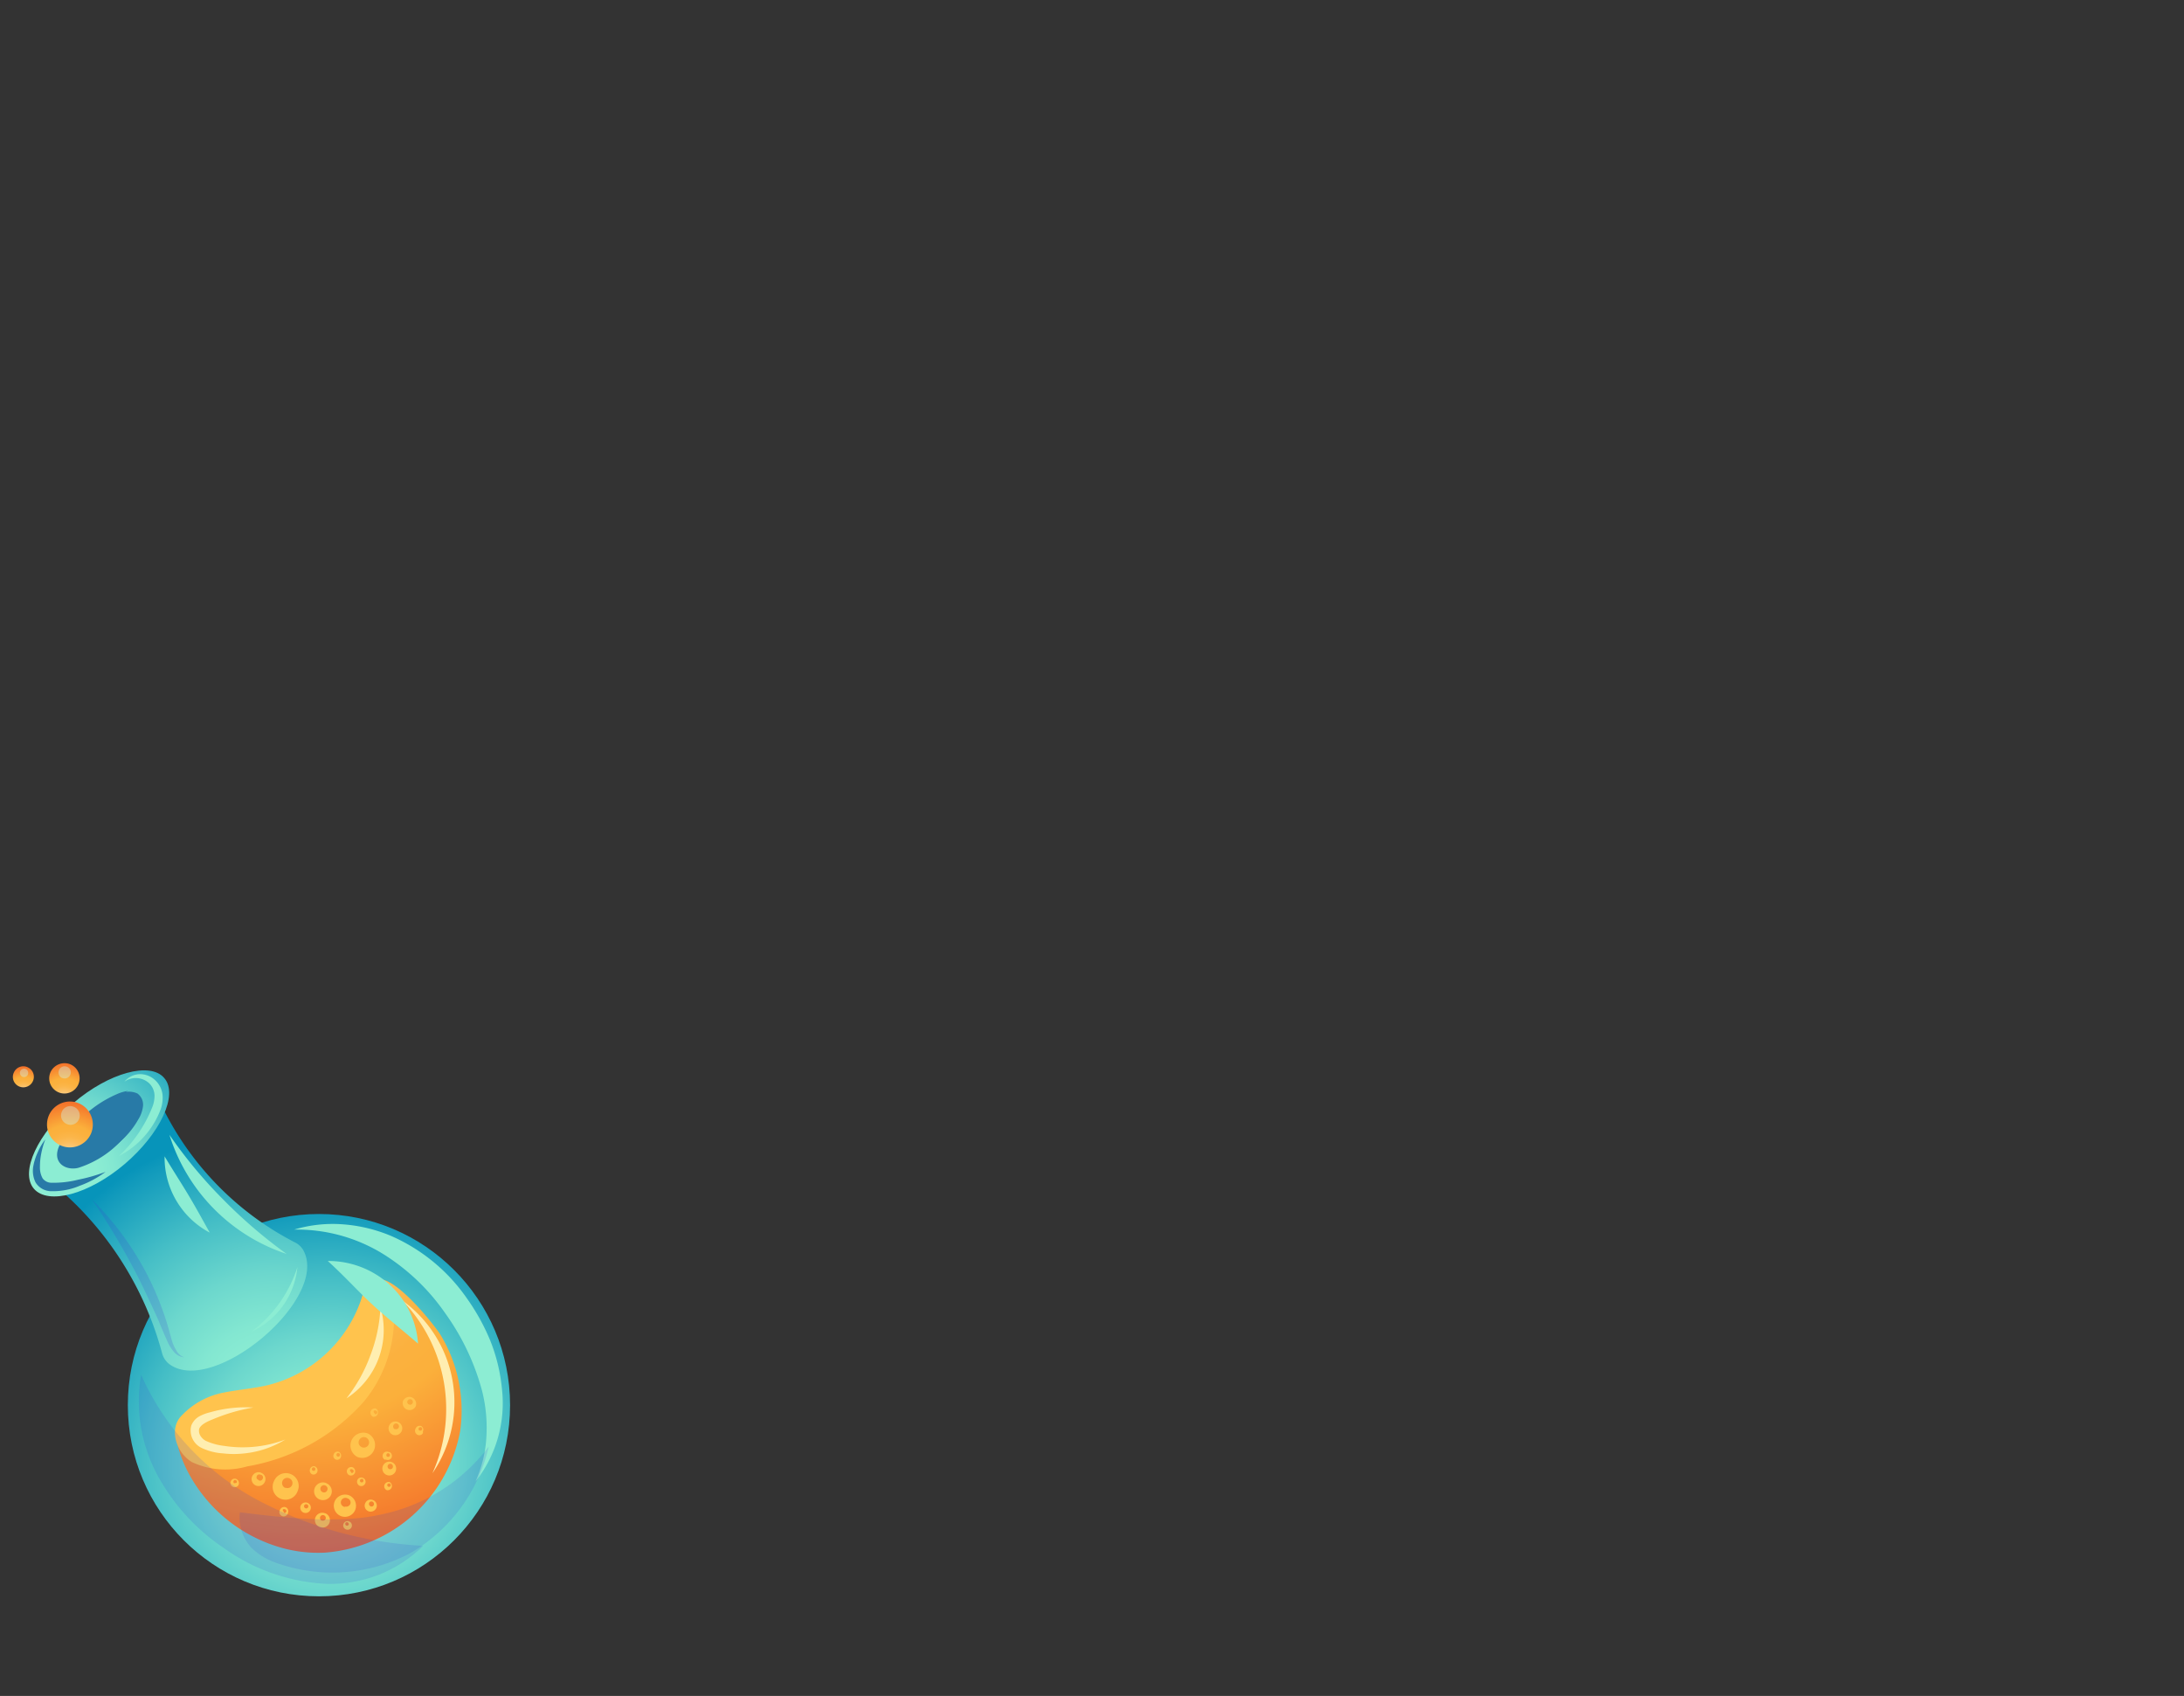 <svg xmlns="http://www.w3.org/2000/svg" xmlns:xlink="http://www.w3.org/1999/xlink" viewBox="0 0 158.04 122.7"><rect x="0" y="0" width="158.04" height="122.7" fill="#333333" stroke="none"/><defs><radialGradient id="a" cx="20.27" cy="12.6" r="19.13" gradientTransform="matrix(0.96, -0.28, -0.28, -0.96, 7.8, 123.64)" gradientUnits="userSpaceOnUse"><stop offset="0.19" stop-color="#8cedd3"/><stop offset="0.3" stop-color="#83e7d1"/><stop offset="0.48" stop-color="#6cd7cd"/><stop offset="0.7" stop-color="#45bec6"/><stop offset="0.96" stop-color="#119abc"/><stop offset="1" stop-color="#0794ba"/></radialGradient><radialGradient id="b" cx="17.78" cy="24.42" r="19.99" gradientTransform="matrix(0.96, -0.28, -0.28, -0.96, 9.7, 130.14)" xlink:href="#a"/><radialGradient id="c" cx="7.75" cy="44.78" r="12.49" gradientTransform="matrix(0.96, -0.28, -0.28, -0.96, 9.7, 130.14)" xlink:href="#a"/><radialGradient id="d" cx="23.23" cy="36.62" r="27.37" gradientTransform="matrix(0.96, -0.28, -0.28, -0.96, 9.7, 130.14)" gradientUnits="userSpaceOnUse"><stop offset="0.14" stop-color="#fbce88"/><stop offset="0.18" stop-color="#fbc878"/><stop offset="0.26" stop-color="#fbbd5d"/><stop offset="0.34" stop-color="#fbb64a"/><stop offset="0.43" stop-color="#fbb13f"/><stop offset="0.52" stop-color="#fbb03b"/><stop offset="1" stop-color="#f15a24"/></radialGradient><radialGradient id="e" cx="8.44" cy="45.75" r="4.73" xlink:href="#d"/><radialGradient id="f" cx="9.27" cy="49.9" r="3.12" xlink:href="#d"/><radialGradient id="g" cx="6.64" cy="51.27" r="2.17" xlink:href="#d"/></defs><circle cx="23.08" cy="101.66" r="13.83" style="fill:url(#a)"/><path d="M3.43,85.32a23.9,23.9,0,0,1,8.31,12.62,1.47,1.47,0,0,0,.58.8c3.22,2.2,11.51-4.79,9.64-8.27a1.4,1.4,0,0,0-.57-.56A21.78,21.78,0,0,1,11.16,78.78Z" style="fill:url(#b)"/><path d="M11.89,78c-1-1.21-4-.4-6.58,1.8s-3.89,5-2.86,6.2,4,.41,6.58-1.79S12.92,79.19,11.89,78Z" style="fill:url(#c)"/><path d="M7.16,83.17c-.61.26-1.38.19-1.42-.43s.77-1.49,1.23-2a8.72,8.72,0,0,1,2.29-1.81,2.67,2.67,0,0,0-.78.22,8.43,8.43,0,0,0-2.84,2c-.54.55-1.51,1.57-1.51,2.39s.87,1.14,1.57.94a7.24,7.24,0,0,0,3.88-3A7.62,7.62,0,0,1,7.16,83.17Z" style="fill:#287aa7"/><path d="M8.5,79.24a1.47,1.47,0,0,1,1.44-.13,1,1,0,0,1,.41.91A2.33,2.33,0,0,1,10,81a6,6,0,0,1-3.49,2.8c-.46.13-1.42.31-1.53-.38a3.2,3.2,0,0,1,.71-1.66A7.23,7.23,0,0,1,8.5,79.24Z" style="fill:#287aa7"/><path d="M8.6,83.64A9.8,9.8,0,0,0,11,80.15a2.21,2.21,0,0,0,.18-.91,1.28,1.28,0,0,0-.33-.81A1.42,1.42,0,0,0,9,78.26a1.51,1.51,0,0,1,1-.54,1.58,1.58,0,0,1,1.16.37,1.69,1.69,0,0,1,.6,1.11,2.47,2.47,0,0,1-.19,1.2A6.3,6.3,0,0,1,8.6,83.64Z" style="fill:#8cedd3"/><path d="M20.74,90.72a13.24,13.24,0,0,1-8.48-8.62,33.7,33.7,0,0,0,3.9,4.69A35.71,35.71,0,0,0,20.74,90.72Z" style="fill:#8cedd3"/><path d="M18.17,96.36a9.39,9.39,0,0,0,3.35-4.68A5.74,5.74,0,0,1,18.17,96.36Z" style="fill:#8cedd3"/><path d="M34.41,107.18a9,9,0,0,0,.79-3.31,10.91,10.91,0,0,0-.31-3.22A17.23,17.23,0,0,0,32.21,95a15.3,15.3,0,0,0-4.54-4.31,11.88,11.88,0,0,0-6.39-1.73,9.75,9.75,0,0,1,3.56-.38,11.09,11.09,0,0,1,3.49.85,13,13,0,0,1,5.46,4.51A15.35,15.35,0,0,1,35.48,97a12.58,12.58,0,0,1,.84,3.47A9.12,9.12,0,0,1,34.41,107.18Z" style="fill:#8cedd3"/><path d="M15.18,89.18a6.15,6.15,0,0,1-3.27-5.52c.6,1,1.16,1.86,1.69,2.74S14.62,88.18,15.18,89.18Z" style="fill:#8cedd3"/><path d="M7.64,84.78a7.3,7.3,0,0,1-1.85,1,5,5,0,0,1-2.13.4,1.34,1.34,0,0,1-1.09-.64,1.9,1.9,0,0,1-.16-1.17,4.18,4.18,0,0,1,.32-1,4.45,4.45,0,0,1,.55-.94,5.94,5.94,0,0,0-.29,1,4.75,4.75,0,0,0-.1,1,1.59,1.59,0,0,0,.2.83.8.8,0,0,0,.64.31,7.31,7.31,0,0,0,1.92-.22A12.55,12.55,0,0,0,7.64,84.78Z" style="fill:#287aa7"/><path d="M13.33,98.2a1.12,1.12,0,0,1-.75-.4,3,3,0,0,1-.46-.74c-.23-.52-.44-1-.66-1.55-.45-1-.92-2-1.41-3a53.23,53.23,0,0,0-3.39-5.73,22,22,0,0,1,4,5.46,21.32,21.32,0,0,1,1.29,3.08c.18.52.32,1.07.47,1.6a2.92,2.92,0,0,0,.32.75A1.06,1.06,0,0,0,13.33,98.2Z" style="fill:#3a47d1;opacity:0.2;isolation:isolate"/><path d="M12.87,104.55a1.55,1.55,0,0,0,.07.31,9.21,9.21,0,0,0,.81,1.91,11,11,0,0,0,6.33,5.12,9.78,9.78,0,0,0,3.44.44,10.78,10.78,0,0,0,9.79-8.87,10.56,10.56,0,0,0-1.43-6.88c-.47-.77-4.17-5.43-5-3.6a3.18,3.18,0,0,0-.17.74,7.87,7.87,0,0,1-3.93,5.66,27.48,27.48,0,0,1-5.5,1.72,8.1,8.1,0,0,0-3.87,2.19A1.54,1.54,0,0,0,12.87,104.55Z" style="fill:url(#d)"/><path d="M27.58,92.61a1.9,1.9,0,0,1,.53.72A6,6,0,0,1,28.49,96a9.53,9.53,0,0,1-2.15,5.39,14.56,14.56,0,0,1-8.45,4.7,5.7,5.7,0,0,1-4-.31c-1.16-.69-1.7-2.43-.73-3.38a5.61,5.61,0,0,1,2.8-1.6c1.12-.25,2.27-.32,3.39-.58a9.55,9.55,0,0,0,6.91-6.6,3.31,3.31,0,0,1,.25-.75A.63.63,0,0,1,27.58,92.61Z" style="fill:#ffc34d"/><path d="M18.33,101.83a13.24,13.24,0,0,0-2.92.85c-.46.18-.91.41-1,.71a.67.67,0,0,0,.09.48,1,1,0,0,0,.41.38,4.45,4.45,0,0,0,1.33.36,8.72,8.72,0,0,0,4.4-.46,7,7,0,0,1-2.94,1,6.78,6.78,0,0,1-1.56,0,4.23,4.23,0,0,1-1.56-.4,1.4,1.4,0,0,1-.74-1.61,1.33,1.33,0,0,1,.64-.7,3.36,3.36,0,0,1,.75-.27A9.36,9.36,0,0,1,18.33,101.83Z" style="fill:#ffeeb0"/><path d="M25.07,101.17a11.3,11.3,0,0,0,1.73-3.11,11,11,0,0,0,.73-3.49A5.88,5.88,0,0,1,25.07,101.17Z" style="fill:#ffeeb0"/><path d="M31.29,106.59A11.32,11.32,0,0,0,29.13,94.1,9.08,9.08,0,0,1,31.29,106.59Z" style="fill:#ffeeb0"/><path d="M21.05,106.65a.93.93,0,0,0-1.22.5.93.93,0,1,0,1.71.72h0a.93.93,0,0,0-.49-1.22Zm-.41,1a.39.39,0,0,1-.2-.5.37.37,0,0,1,.49-.2.37.37,0,0,1,.21.48v0a.36.36,0,0,1-.48.2Z" style="fill:#ffc34d"/><path d="M26.59,103.7a.93.93,0,0,0-.72,1.71.93.93,0,0,0,.73-1.71Zm-.41,1a.37.37,0,0,1-.2-.49.38.38,0,0,1,.5-.21.39.39,0,0,1,.2.5.38.38,0,0,1-.5.2Z" style="fill:#ffc34d"/><path d="M23.62,107.3a.64.64,0,0,0-.84.34.64.64,0,1,0,1.18.5h0a.63.63,0,0,0-.34-.83Zm-.28.65a.26.26,0,1,1,.34-.13.25.25,0,0,1-.34.13Z" style="fill:#ffc34d"/><path d="M22.26,108.73a.38.38,0,1,0-.3.7h0a.38.38,0,0,0,.5-.2A.37.37,0,0,0,22.26,108.73Zm-.16.39a.16.16,0,0,1-.09-.2.16.16,0,0,1,.21-.08.15.15,0,0,1-.12.28Z" style="fill:#ffc34d"/><path d="M23.52,109.48a.52.52,0,1,0-.39,1,.52.52,0,0,0,.41-1Zm-.24.54a.23.23,0,0,1-.11-.28h0a.21.21,0,0,1,.28-.11.21.21,0,0,1,.11.27A.22.22,0,0,1,23.28,110Z" style="fill:#ffc34d"/><path d="M18.9,106.55a.5.5,0,1,0,.27.65h0a.48.48,0,0,0-.26-.64Zm-.21.51a.19.19,0,0,1-.11-.26.19.19,0,0,1,.26-.11A.2.2,0,0,1,19,107a.2.2,0,0,1-.26.11Z" style="fill:#ffc34d"/><path d="M25.28,108.19a.82.82,0,0,0-1.06.43.8.8,0,1,0,1.48.63h0A.82.82,0,0,0,25.28,108.19Zm-.35.83a.33.33,0,1,1,.21-.62l0,0a.32.32,0,0,1,.21.41A.33.33,0,0,1,25,109Z" style="fill:#ffc34d"/><path d="M28.37,105.79a.5.5,0,1,0,.26.65h0A.5.5,0,0,0,28.37,105.79Zm-.21.49a.2.2,0,0,1,.15-.37h0a.21.21,0,0,1,.11.27h0A.2.2,0,0,1,28.16,106.28Z" style="fill:#ffc34d"/><path d="M28.81,102.88a.49.49,0,0,0-.65.26.5.5,0,0,0,.26.66.51.51,0,0,0,.65-.27h0A.5.5,0,0,0,28.81,102.88Zm-.24.52a.22.22,0,0,1-.11-.27.21.21,0,1,1,.13.26Z" style="fill:#ffc34d"/><path d="M29.81,101.1a.5.5,0,0,0-.65.27.5.5,0,0,0,.92.38h0A.51.51,0,0,0,29.81,101.1Zm-.22.51a.19.19,0,0,1-.1-.26.2.2,0,0,1,.26-.11h0a.21.21,0,0,1,.11.27A.2.2,0,0,1,29.59,101.61Z" style="fill:#ffc34d"/><path d="M27,108.53a.43.43,0,0,0-.57.22.43.43,0,0,0,.22.58h0a.45.45,0,0,0,.58-.23h0A.43.43,0,0,0,27,108.53Zm-.19.44a.18.18,0,0,1-.1-.23h0a.18.18,0,0,1,.24-.1.19.19,0,0,1,.1.24.18.18,0,0,1-.24.1h0Z" style="fill:#ffc34d"/><path d="M20.68,109.05a.32.32,0,0,0-.41.17.31.31,0,0,0,.52.35.21.21,0,0,0,.05-.13A.31.31,0,0,0,20.68,109.05Zm-.14.32a.14.14,0,0,1-.07-.16.14.14,0,0,1,.18,0,.12.12,0,0,1,.06.16.11.11,0,0,1-.16.07h0Z" style="fill:#ffc34d"/><path d="M28.24,107.24a.32.32,0,0,0-.41.17h0a.3.3,0,0,0,.16.4h0a.31.31,0,0,0,.22-.57Zm-.14.32a.13.13,0,0,1-.07-.16.13.13,0,0,1,.17-.07.12.12,0,0,1-.09.23Z" style="fill:#ffc34d"/><path d="M28.16,105.07a.31.31,0,0,0-.43.1.32.32,0,0,0,.1.43l.11,0a.3.3,0,0,0,.4-.16h0a.31.31,0,0,0-.18-.4Zm-.14.32a.13.13,0,0,1-.05-.17.12.12,0,0,1,.17-.07.13.13,0,0,1-.1.24Z" style="fill:#ffc34d"/><path d="M30.49,103.18a.31.31,0,0,0-.41.16.33.33,0,0,0,.09.44.3.3,0,0,0,.43-.09.21.21,0,0,0,0-.12A.3.3,0,0,0,30.49,103.18Zm-.14.32a.14.14,0,0,1-.05-.17.13.13,0,0,1,.17-.07.11.11,0,0,1,.07.16.12.12,0,0,1-.17.07Z" style="fill:#ffc34d"/><path d="M25.53,106.16a.32.32,0,0,0-.41.17h0a.31.31,0,0,0,.16.4h0a.31.31,0,0,0,.4-.17h0A.32.32,0,0,0,25.53,106.16Zm-.14.32a.12.12,0,0,1-.05-.16h0a.13.13,0,0,1,.17,0,.12.12,0,0,1,.07.17.13.13,0,0,1-.16.07Z" style="fill:#ffc34d"/><path d="M24.55,105.05a.29.29,0,0,0-.4.16h0a.28.28,0,1,0,.53.15.3.3,0,0,0-.14-.31Zm-.13.32a.13.13,0,1,1,.18-.08.13.13,0,0,1-.16.09Z" style="fill:#ffc34d"/><path d="M26.26,106.92a.3.3,0,0,0-.4.16.32.32,0,0,0,.16.41.31.31,0,0,0,.41-.17.3.3,0,0,0-.17-.4Zm-.13.32a.12.12,0,0,1-.07-.17.14.14,0,0,1,.17-.07h0a.13.13,0,0,1,.06.17.12.12,0,0,1-.16.07Z" style="fill:#ffc34d"/><path d="M27.24,101.92a.32.32,0,0,0-.41.16h0a.32.32,0,0,0,.17.42.32.32,0,0,0,.22-.58Zm-.14.32a.13.13,0,0,1-.05-.17.13.13,0,0,1,.17,0,.11.11,0,0,1,.07.16.12.12,0,0,1-.17.07Z" style="fill:#ffc34d"/><path d="M25.2,110.05a.32.32,0,0,0-.36.26.3.3,0,0,0,.14.31.31.31,0,0,0,.43-.08.31.31,0,0,0-.09-.44Zm-.14.32a.13.13,0,0,1-.07-.16h0a.12.12,0,0,1,.17-.07.14.14,0,0,1,.07.17A.13.13,0,0,1,25.06,110.37Z" style="fill:#ffc34d"/><path d="M17.1,107a.31.31,0,1,0,.17.41.32.32,0,0,0-.16-.4Zm-.14.32a.12.12,0,0,1-.06-.16.11.11,0,0,1,.16-.07.12.12,0,0,1,.07.17A.13.13,0,0,1,17,107.29Z" style="fill:#ffc34d"/><path d="M22.78,106.08a.31.31,0,0,0-.36.25.32.32,0,0,0,.14.32.29.29,0,0,0,.4-.16h0a.31.31,0,0,0-.18-.4Zm-.13.32a.11.11,0,0,1-.07-.16h0a.12.12,0,0,1,.17-.07.12.12,0,0,1,.06.16.11.11,0,0,1-.16.07Z" style="fill:#ffc34d"/><path d="M30.25,97.21c-1.28-1.11-2.36-1.95-3.36-2.88S25,92.4,23.72,91.23a6.59,6.59,0,0,1,4.47,1.71A6.34,6.34,0,0,1,30.25,97.21Z" style="fill:#8cedd3"/><path d="M30.62,111.84a9.53,9.53,0,0,1-7.11,2.74A13.86,13.86,0,0,1,16.2,112a14.93,14.93,0,0,1-4.88-5.41,11.29,11.29,0,0,1-1.11-7.13,19.14,19.14,0,0,0,8.31,9A28.94,28.94,0,0,0,30.62,111.84Z" style="fill:#3a47d1;opacity:0.15;isolation:isolate"/><path d="M17.36,109.41c3.1.39,7.22.86,10.26.15a13,13,0,0,0,7.75-4.91,12,12,0,0,1-5.65,7.7,12,12,0,0,1-9.52.79,4.82,4.82,0,0,1-2-1.16A3.2,3.2,0,0,1,17.36,109.41Z" style="fill:#3a47d1;opacity:0.15;isolation:isolate"/><path d="M5.7,79.82A1.66,1.66,0,1,0,6.59,82h0A1.67,1.67,0,0,0,5.7,79.82Z" style="fill:url(#e)"/><path d="M4.83,81.32a.67.67,0,0,1-.36-.88.66.66,0,0,1,.88-.36.67.67,0,0,1,.37.88h0A.66.66,0,0,1,4.83,81.32Z" style="fill:#cff3ed;opacity:0.4;isolation:isolate"/><path d="M5.09,77a1.12,1.12,0,0,0-1.44.58A1.1,1.1,0,1,0,5.09,77Z" style="fill:url(#f)"/><path d="M4.51,78a.44.44,0,0,1-.24-.58h0a.44.44,0,0,1,.58-.24h0a.43.43,0,0,1,.24.57h0a.44.44,0,0,1-.58.24Z" style="fill:#cff3ed;opacity:0.4;isolation:isolate"/><path d="M2,77.21a.75.75,0,0,0-1,.39v0a.75.75,0,0,0,.38,1h0a.76.76,0,0,0,1-.38v0a.75.75,0,0,0-.37-1Z" style="fill:url(#g)"/><path d="M1.62,77.9a.31.31,0,0,1-.16-.39.31.31,0,0,1,.4-.17.31.31,0,0,1,.16.39.3.3,0,0,1-.4.17Z" style="fill:#cff3ed;opacity:0.4;isolation:isolate"/></svg>